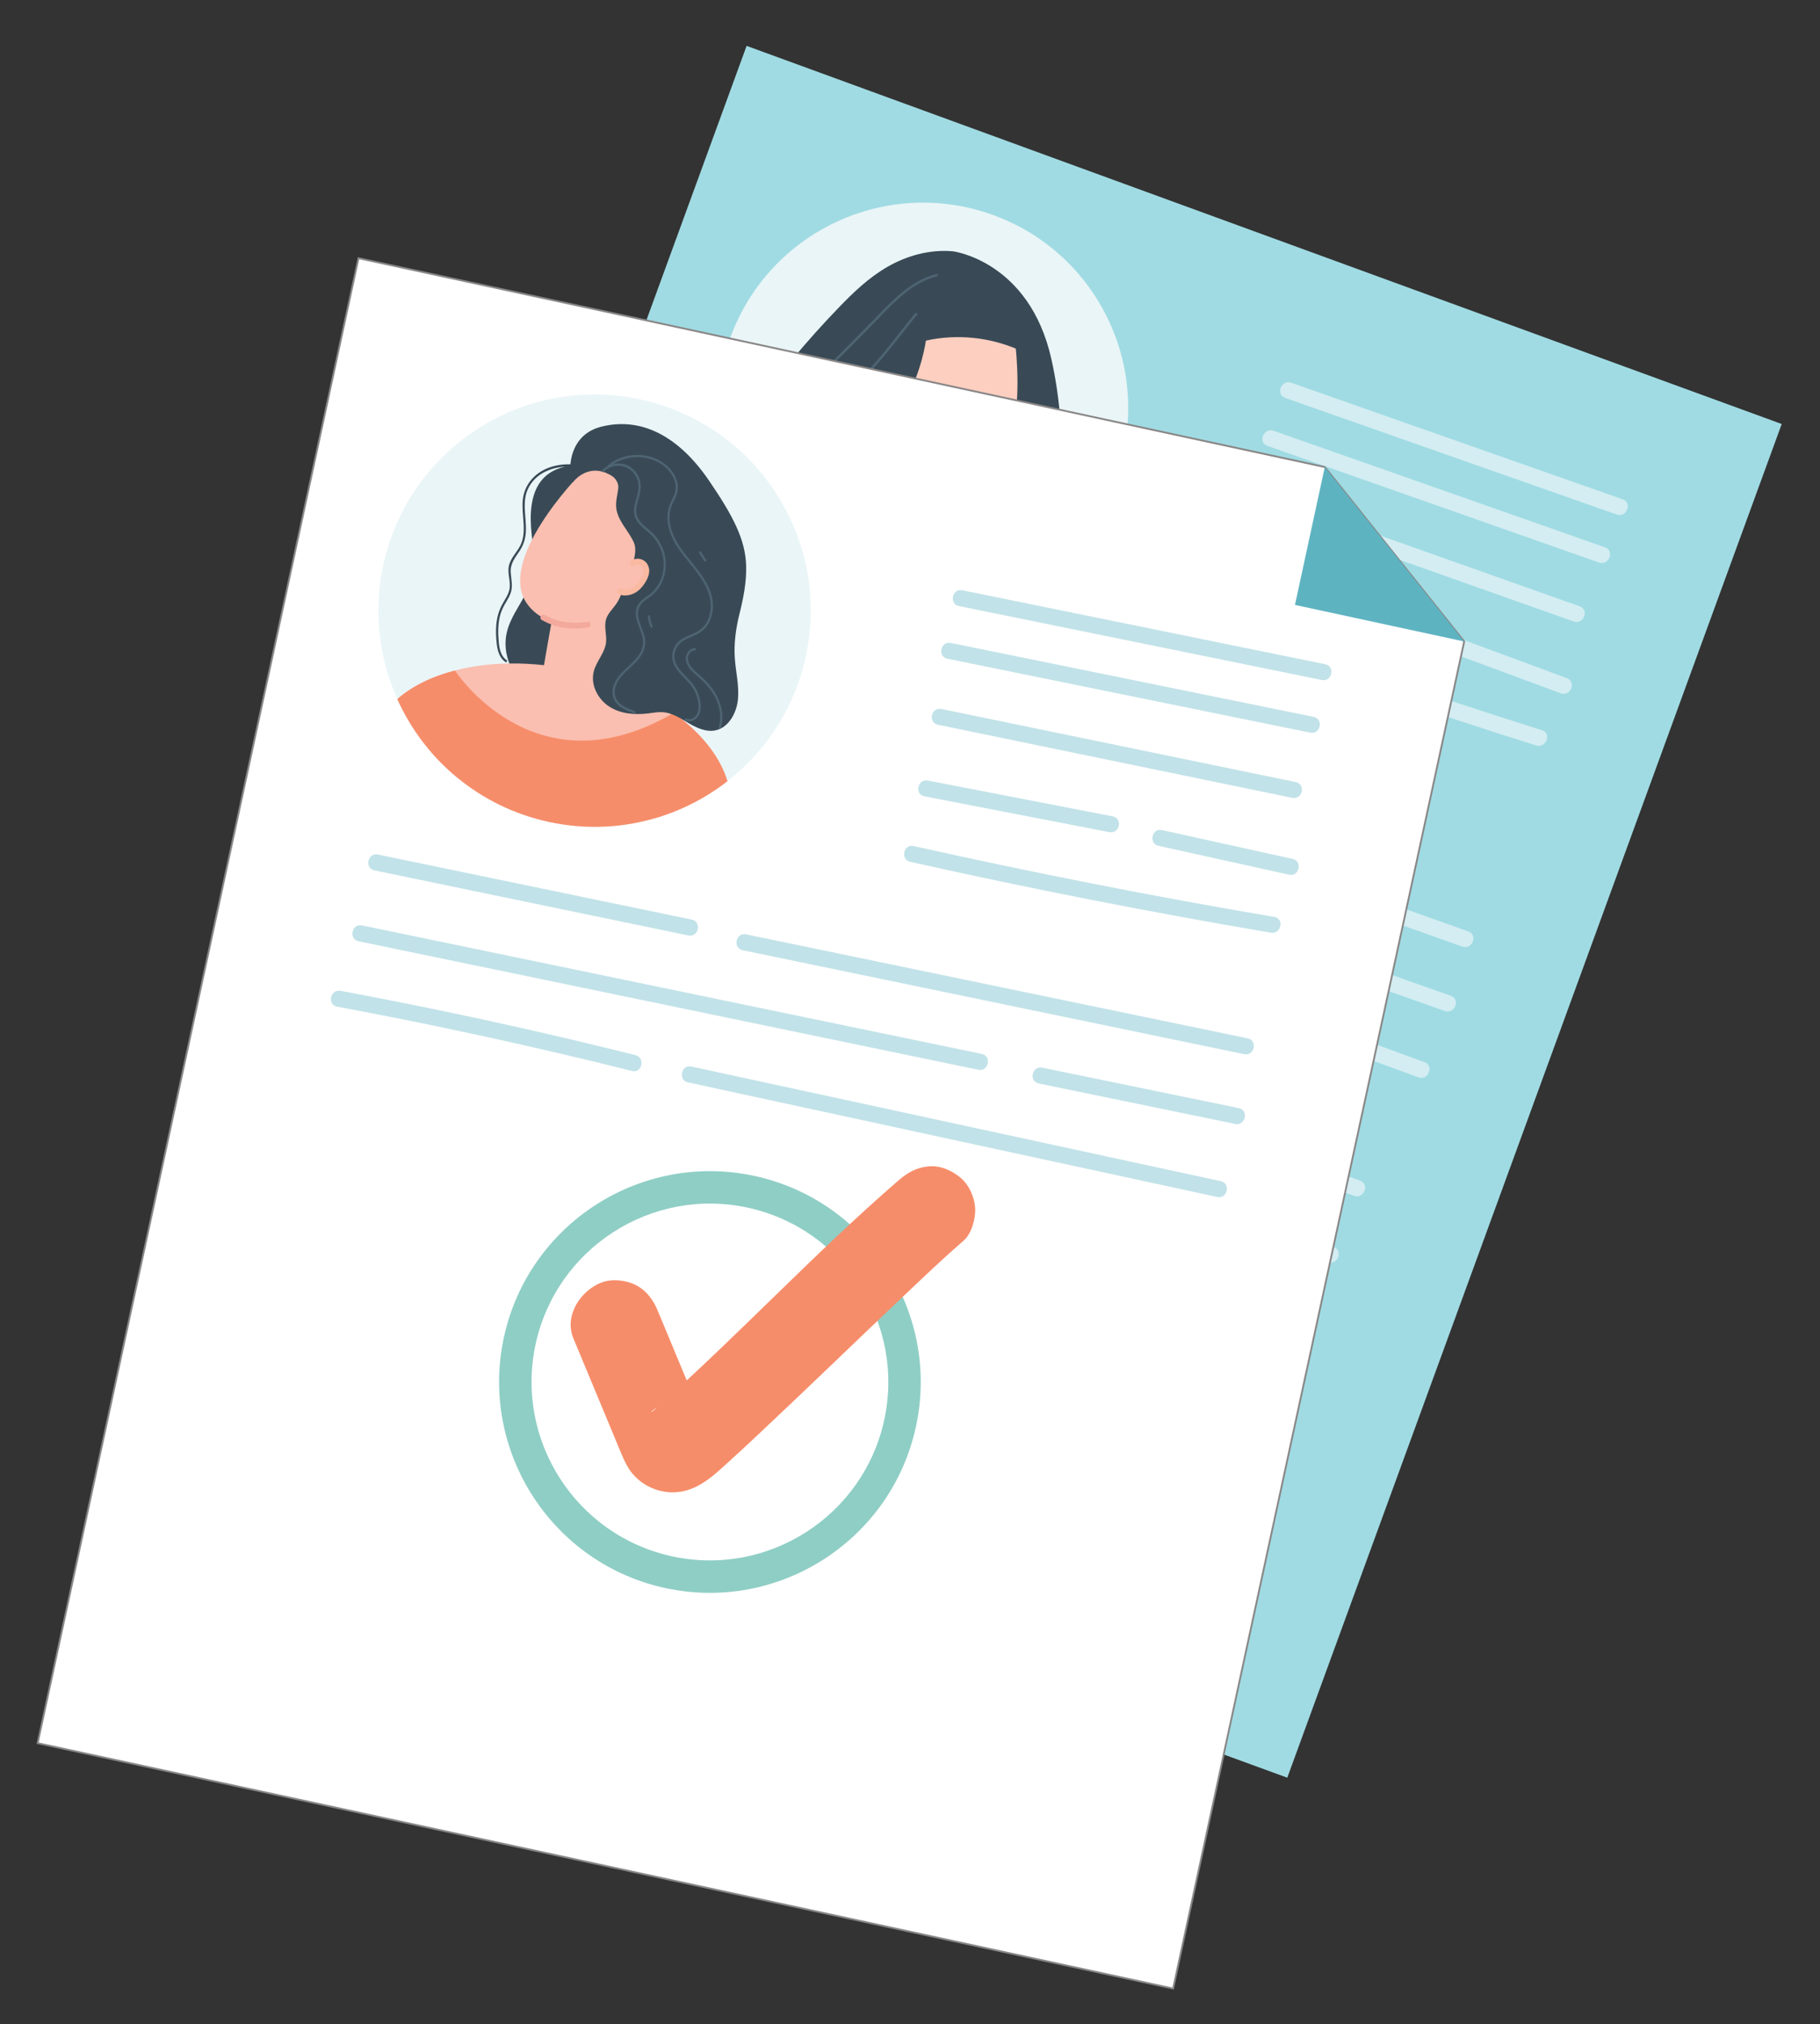 <?xml version="1.0" encoding="utf-8"?>
<!-- Generator: Adobe Illustrator 27.4.0, SVG Export Plug-In . SVG Version: 6.00 Build 0)  -->
<svg version="1.1" id="Layer_1" xmlns="http://www.w3.org/2000/svg" xmlns:xlink="http://www.w3.org/1999/xlink" x="0px" y="0px"
	 viewBox="0 0 1000 1112" style="enable-background:new 0 0 1000 1112;" xml:space="preserve">
<rect x="0" y="0" width="1000" height="1112" fill="#333333" stroke="none"/>
<style type="text/css">
	.st0{fill:#A0DBE3;}
	.st1{fill:#EAF5F7;}
	.st2{fill:#394A56;}
	.st3{fill:#FCCFC0;}
	.st4{fill:#F79E8A;}
	.st5{fill:#4E6472;}
	.st6{fill:#D3EDF2;}
	.st7{fill:#FFFFFF;stroke:#898686;stroke-miterlimit:10;}
	.st8{fill:#FABFB0;}
	.st9{fill:#F68D6A;}
	.st10{fill:#F3A99C;}
	.st11{fill:#FAB9A1;}
	.st12{fill:#8FCEC5;}
	.st13{fill:#C1E2E8;}
	.st14{fill:#5EB3C1;}
</style>
<g>
	<g>
		<g>
			<g>
				
					<rect x="256.22" y="105.03" transform="matrix(0.939 0.343 -0.343 0.939 205.658 -161.302)" class="st0" width="605.69" height="792.04"/>
			</g>
			<g>
				<g>
					<path class="st1" d="M613.04,262.69c-9.43,25.84-27.32,46.14-49.42,58.89c-1.31,0.75-2.62,1.48-3.96,2.19
						c-10.85,5.7-22.6,9.65-34.79,11.59c-18.33,2.94-37.64,1.37-56.33-5.45c-17.54-6.41-32.55-16.72-44.34-29.6
						c-6.86-7.46-12.65-15.79-17.22-24.72c-3.3-6.37-5.95-13.05-7.97-19.94c-6.53-22.27-6.26-46.75,2.3-70.23
						c21.34-58.47,86.03-88.56,144.5-67.23C604.28,139.52,634.37,204.22,613.04,262.69z"/>
				</g>
				<g>
					<g>
						<path class="st2" d="M577.66,197.17c-12.09-53.72-53.96-59.09-53.96-59.09c-13.04-1.21-25.7,2.54-36.08,8.52
							c-10.38,5.98-18.75,14.07-26.7,22.31c-8.99,9.31-17.59,18.91-25.77,28.78c-1.59,1.92-3.22,3.98-3.36,6.42
							c-0.13,2.22,1.01,4.44,2.28,6.49c11.29,18.32,33.45,30.25,55.59,38.31c30,10.92,62.12,16.59,93.68,16.55
							C584.06,242.81,582.75,219.83,577.66,197.17z"/>
					</g>
					<g>
						<path class="st3" d="M559.66,323.77c-10.85,5.7-22.6,9.65-34.79,11.59c-18.33,2.94-37.64,1.37-56.33-5.45
							c-17.54-6.41-32.55-16.72-44.34-29.6c-6.86-7.46-12.65-15.79-17.22-24.72c9.59-4.11,21.06-6.6,33.66-7.27
							c9.24-0.5,19.09-0.01,29.24,1.57l0.01,0c5.2,0.79,10.45,1.88,15.77,3.26c9.28,2.41,18.02,5.56,26.07,9.26
							c9.24,4.27,17.57,9.28,24.74,14.79C546.92,305.25,554.91,314.36,559.66,323.77z"/>
					</g>
					<g>
						<g>
							<g>
								<g>
									<g>
										<path class="st3" d="M507.81,314.04c10.84,1.37,1.98-27.25,1.98-27.25l18.05-41.18c5.27-12.02,0.25-26-11.21-31.22
											c-11.46-5.22-17.39-5.77-22.66,6.26l-24.98,51.06C463.72,283.73,492.51,312.11,507.81,314.04z"/>
									</g>
								</g>
							</g>
						</g>
					</g>
					<g>
						<g>
							<g>
								<g>
									<path class="st3" d="M556.49,178.36c0,0,13.09,74.5-19.83,84.19c-20.21,5.95-38.28-10.32-58.01-37.48
										C461.67,201.7,523.73,118.17,556.49,178.36z"/>
								</g>
							</g>
						</g>
					</g>
					<g>
						<g>
							<g>
								<g>
									<g>
										<path class="st4" d="M497.55,252.25c7.71,7.15,16.17,11.78,26.57,12.81c2.21,0.22,2.52-3.37,0.3-3.59
											c-9.82-0.98-17.62-5.45-24.88-12.18C497.9,247.76,495.92,250.73,497.55,252.25L497.55,252.25z"/>
									</g>
								</g>
							</g>
						</g>
					</g>
					<g>
						<path class="st2" d="M562.14,186.6c1.16-4.26-0.06-8.88-2.32-12.67c-2.26-3.79-5.49-6.89-8.67-9.95
							c-2.86-2.74-5.79-5.54-9.39-7.21c-3.61-1.67-7.67-2.1-11.66-2.26c-12.23-0.47-24.78,1.54-35.48,7.48
							c-0.47,0.26-0.98,0.58-1.15,1.1c-0.13,0.4-0.01,0.84,0.1,1.25c2.34,8.22,5.43,16.86,3.11,25.08
							c5.32-0.67,10.52-2.1,15.81-3.02c16.7-2.88,34.27-0.45,49.56,6.87L562.14,186.6z"/>
					</g>
					<g>
						<path class="st2" d="M509.89,177.84l-3.11-7.05c-11.06-0.16-21.85,5.39-28.99,13.84c-7.14,8.45-10.77,19.56-11.11,30.62
							c-0.16,5.44,0.54,11.19,3.82,15.54c2.47,3.28,6.13,5.41,9.7,7.45c0.75,0.43,1.57,0.87,2.42,0.76c0.88-0.12,1.57-0.8,2.17-1.46
							C499.72,221.39,508.23,199.78,509.89,177.84z"/>
					</g>
					<g>
						<g>
							<path class="st5" d="M514.64,150.53c-12,2.99-20.96,11.21-29.39,19.84c-11.17,11.44-22.36,22.85-33.77,34.05
								c-0.6,0.59,0.22,1.63,0.83,1.03c10.43-10.24,20.74-20.61,30.92-31.12c9.1-9.39,18.49-19.23,31.62-22.51
								C515.67,151.63,515.46,150.32,514.64,150.53L514.64,150.53z"/>
						</g>
					</g>
					<g>
						<g>
							<path class="st5" d="M502.83,172.14c-12.47,15.1-24.26,32.64-40.19,44.31c-0.69,0.5,0.14,1.53,0.83,1.03
								c16.05-11.75,27.88-29.36,40.42-44.55C504.44,172.27,503.37,171.48,502.83,172.14L502.83,172.14z"/>
						</g>
					</g>
				</g>
				<g>
					<path class="st2" d="M559.66,323.77c-10.85,5.7-22.6,9.65-34.79,11.59c-18.33,2.94-37.64,1.37-56.33-5.45
						c-17.54-6.41-32.55-16.72-44.34-29.6c-6.86-7.46-12.65-15.79-17.22-24.72c9.59-4.11,21.06-6.6,33.66-7.27
						c8.7,8.58,26.06,24.22,44.94,33.06l0.01,0c9.1,4.26,18.54,6.94,27.53,6.48c8.38-0.42,16.37-3.56,23.34-10.66
						C546.92,305.25,554.91,314.36,559.66,323.77z"/>
				</g>
			</g>
			<g>
				<g>
					<path class="st6" d="M367.31,363.16c52.5,18.66,104.99,37.32,157.49,55.98c5.44,1.93,8.77-6.41,3.32-8.35
						c-52.5-18.66-104.99-37.32-157.49-55.98C365.18,352.87,361.85,361.22,367.31,363.16L367.31,363.16z"/>
				</g>
			</g>
			<g>
				<g>
					<path class="st6" d="M354.06,398.63c37.71,13.4,75.42,26.81,113.13,40.21c47.99,17.06,95.98,34.12,143.97,51.17
						c17.94,6.38,35.89,12.76,53.83,19.13c5.44,1.93,8.77-6.41,3.32-8.35c-37.71-13.4-75.42-26.81-113.13-40.21
						c-47.99-17.06-95.98-34.12-143.97-51.17c-17.94-6.38-35.89-12.76-53.83-19.13C351.94,388.34,348.61,396.69,354.06,398.63
						L354.06,398.63z"/>
				</g>
			</g>
			<g>
				<g>
					<path class="st6" d="M551.77,430.62c68.39,24.31,136.78,48.62,205.18,72.93c15.5,5.51,31.01,11.02,46.51,16.53
						c5.44,1.93,8.77-6.41,3.32-8.35c-68.39-24.31-136.78-48.62-205.18-72.93c-15.5-5.51-31.01-11.02-46.51-16.53
						C549.65,420.33,546.32,428.68,551.77,430.62L551.77,430.62z"/>
				</g>
			</g>
			<g>
				<g>
					<path class="st6" d="M695.22,520.56c32.88,11.63,65.76,23.27,98.64,34.9c5.45,1.93,8.77-6.42,3.32-8.35
						c-32.88-11.63-65.76-23.27-98.64-34.9C693.09,510.28,689.76,518.63,695.22,520.56L695.22,520.56z"/>
				</g>
			</g>
			<g>
				<g>
					<path class="st6" d="M338.32,430.88c49.77,16.58,99.03,34.66,147.71,54.22c5.37,2.16,8.68-6.2,3.32-8.35
						c-48.68-19.56-97.94-37.65-147.71-54.22C336.16,420.7,332.83,429.05,338.32,430.88L338.32,430.88z"/>
				</g>
			</g>
			<g>
				<g>
					<path class="st6" d="M514.12,494.98c88.41,32.31,176.82,64.62,265.24,96.93c5.43,1.98,8.75-6.37,3.32-8.35
						c-88.41-32.31-176.82-64.62-265.24-96.93C512.01,484.64,508.68,492.99,514.12,494.98L514.12,494.98z"/>
				</g>
			</g>
			<g>
				<g>
					<path class="st6" d="M304.19,500.15c37.71,13.4,75.42,26.81,113.13,40.21c47.99,17.06,95.98,34.12,143.97,51.17
						c17.94,6.38,35.89,12.76,53.83,19.13c5.44,1.93,8.77-6.41,3.32-8.35c-37.71-13.4-75.42-26.81-113.13-40.21
						c-47.99-17.06-95.98-34.12-143.97-51.17c-17.94-6.38-35.89-12.76-53.83-19.13C302.07,489.86,298.74,498.21,304.19,500.15
						L304.19,500.15z"/>
				</g>
			</g>
			<g>
				<g>
					<path class="st6" d="M645.35,622.08c32.88,11.63,65.76,23.27,98.64,34.9c5.45,1.93,8.77-6.42,3.32-8.35
						c-32.88-11.63-65.76-23.27-98.64-34.9C643.22,611.8,639.89,620.15,645.35,622.08L645.35,622.08z"/>
				</g>
			</g>
			<g>
				<g>
					<path class="st6" d="M288.45,532.4c49.77,16.58,99.03,34.66,147.71,54.22c5.37,2.16,8.68-6.2,3.32-8.35
						c-48.68-19.56-97.94-37.65-147.71-54.23C286.29,522.22,282.96,530.57,288.45,532.4L288.45,532.4z"/>
				</g>
			</g>
			<g>
				<g>
					<path class="st6" d="M464.25,596.5c88.41,32.31,176.82,64.62,265.24,96.93c5.43,1.98,8.75-6.37,3.32-8.35
						c-88.41-32.31-176.82-64.62-265.24-96.93C462.14,586.17,458.81,594.52,464.25,596.5L464.25,596.5z"/>
				</g>
			</g>
			<g>
				<g>
					<g>
						<path class="st6" d="M706.15,218.63c60.72,21.35,121.43,42.7,182.15,64.05c5.45,1.92,8.78-6.43,3.32-8.35
							c-60.72-21.35-121.43-42.7-182.15-64.05C704.02,208.37,700.69,216.71,706.15,218.63L706.15,218.63z"/>
					</g>
				</g>
				<g>
					<g>
						<path class="st6" d="M696.42,245c60.72,21.35,121.43,42.7,182.15,64.05c5.45,1.92,8.78-6.43,3.32-8.35
							c-60.72-21.35-121.43-42.7-182.15-64.05C694.28,234.74,690.95,243.08,696.42,245L696.42,245z"/>
					</g>
				</g>
				<g>
					<g>
						<path class="st6" d="M686.82,278.43c59.27,21.01,118.55,42.01,177.82,63.02c5.44,1.93,8.77-6.42,3.32-8.35
							c-59.27-21.01-118.55-42.01-177.82-63.02C684.69,268.15,681.37,276.5,686.82,278.43L686.82,278.43z"/>
					</g>
				</g>
				<g>
					<g>
						<path class="st6" d="M674.74,314.45c31,10.56,62,21.13,93,31.69c5.46,1.86,8.79-6.48,3.32-8.35c-31-10.56-62-21.13-93-31.69
							C672.6,304.23,669.27,312.58,674.74,314.45L674.74,314.45z"/>
					</g>
				</g>
				<g>
					<g>
						<path class="st6" d="M792.14,356.7c21.81,8.07,43.61,16.15,65.42,24.22c5.42,2.01,8.74-6.34,3.32-8.35
							c-21.81-8.07-43.61-16.14-65.42-24.22C790.03,346.34,786.71,354.69,792.14,356.7L792.14,356.7z"/>
					</g>
				</g>
				<g>
					<g>
						<path class="st6" d="M662.76,347.26c59.86,22.32,120.29,43.1,181.23,62.31c5.49,1.73,8.83-6.61,3.32-8.35
							c-60.93-19.21-121.36-39.99-181.23-62.31C660.65,336.89,657.33,345.24,662.76,347.26L662.76,347.26z"/>
					</g>
				</g>
			</g>
		</g>
		<g>
			<g>
				<g>
					<polygon class="st7" points="644.57,1092.53 20.67,957.71 196.97,141.86 727.9,256.59 804.5,352.44 					"/>
				</g>
				<g>
					<g>
						<path class="st1" d="M442.77,360.58c-6.12,28.33-21.88,52.1-43.1,68.6c-11.45,8.91-24.49,15.71-38.47,19.97
							c-18.71,5.7-39.11,6.85-59.59,2.42c-19.24-4.16-36.38-12.76-50.56-24.5c-14.1-11.66-25.29-26.42-32.73-43
							c-10.03-22.31-13.27-47.91-7.71-73.66c13.85-64.11,77.05-104.85,141.16-90.99C415.89,233.27,456.63,296.47,442.77,360.58z"/>
					</g>
					<g>
						<g>
							<g>
								<path class="st2" d="M315.14,255.17c-8.35-0.58-17.27,1.55-23.07,8.23c-2.7,3.11-4.36,6.91-4.8,11.03
									c-0.46,4.27,0.12,8.52,0.39,12.77c0.27,4.38,0.18,8.9-1.96,12.85c-2.01,3.73-5.36,6.84-6.15,11.16
									c-0.82,4.49,1.46,8.95,0.17,13.41c-0.67,2.29-1.98,4.32-3.17,6.36c-1.2,2.06-2.19,4.19-2.84,6.49
									c-1.44,5.13-1.38,10.69-0.82,15.93c0.42,3.93,1.46,8.1,4.88,10.35c0.65,0.43,1.22-0.68,0.57-1.11
									c-3.16-2.08-3.96-6.25-4.29-9.84c-0.44-4.7-0.51-9.56,0.62-14.18c0.58-2.38,1.53-4.58,2.74-6.69
									c1.07-1.86,2.25-3.68,3.03-5.69c1.59-4.09,0.37-7.89,0.16-12.06c-0.23-4.62,2.49-7.87,4.9-11.48
									c2.2-3.31,3.29-6.85,3.45-10.82c0.34-8.1-2.5-16.72,1.65-24.29c4.9-8.93,15.29-11.83,24.59-11.18
									C315.97,256.47,315.91,255.23,315.14,255.17L315.14,255.17z"/>
							</g>
						</g>
						<g>
							<path class="st2" d="M340.08,315.77c2.06-11.05,4.73-21.98,7.97-32.74l-30.54-27.98c-6.39,0.77-13.05,2.3-17.9,6.69
								c-7.31,6.62-8.52,17.78-7.84,27.7c0.68,9.91,2.7,20.08-0.08,29.64c-2.96,10.19-11.04,18.37-13.31,28.74
								c-2.49,11.38,2.82,23.46,11.39,30.98c8.57,7.52,19.9,11.02,31.15,12.35c0.56,0.07,1.15,0.13,1.69-0.07
								c1.01-0.36,1.54-1.48,1.95-2.5C333.78,365.49,335.51,340.21,340.08,315.77z"/>
						</g>
						<g>
							<path class="st8" d="M399.67,429.18c-11.45,8.91-24.49,15.71-38.47,19.97c-17.29-0.76-38.65-3.59-61.46-8.52
								c-17.98-3.88-34.6-8.58-48.69-13.56c-14.1-11.66-25.29-26.42-32.73-43c8.03-7.04,18.92-12.39,31.64-15.7l0.01,0
								c9.13-2.37,19.22-3.7,29.88-3.85c6.18-0.09,12.55,0.22,19.05,0.94c5.42,0.61,10.93,1.5,16.49,2.7
								c3.57,0.77,7.07,1.65,10.49,2.62c1.37,0.39,2.72,0.8,4.06,1.22c0.93,0.29,1.85,0.58,2.77,0.9c1.76,0.58,3.49,1.19,5.2,1.83
								c0.38,0.14,0.76,0.29,1.14,0.44c11.66,4.46,22.14,10.09,31.02,16.52c1.5,1.08,2.96,2.19,4.37,3.32
								c0.01,0.01,0.01,0.01,0.02,0.01C387.18,405.19,396.05,417.03,399.67,429.18z"/>
						</g>
						<g>
							<path class="st9" d="M399.67,429.18c-11.45,8.91-24.49,15.71-38.47,19.97c-18.71,5.7-39.11,6.85-59.59,2.42
								c-19.24-4.16-36.38-12.76-50.56-24.5c-14.1-11.66-25.29-26.42-32.73-43c8.03-7.04,18.92-12.39,31.64-15.7l0.01,0
								c0,0,43.4,67.35,118.95,23.99c0.39-0.22,0.77-0.44,1.16-0.67c1.5,1.08,2.96,2.19,4.37,3.32c0.01,0.01,0.01,0.01,0.02,0.01
								C387.18,405.19,396.05,417.03,399.67,429.18z"/>
						</g>
						<g>
							<g>
								<g>
									<g>
										<g>
											<path class="st8" d="M306.41,383.4c-9.74-3.39-8.74-11.14-6.76-22.4l7.86-44.68c2.21-12.54,13.51-21.2,25.24-19.34
												c11.73,1.86,12.46,4.41,10.25,16.95l-8.34,53.42C332.45,379.9,317.05,387.95,306.41,383.4z"/>
										</g>
									</g>
								</g>
							</g>
						</g>
						<g>
							<g>
								<g>
									<g>
										<path class="st8" d="M318.73,260.53c0,0-47.06,47.85-28.68,71.8c11.29,14.71,32.33,12.05,60.08,2.27
											C374,326.18,372.46,233.23,318.73,260.53z"/>
									</g>
								</g>
							</g>
						</g>
						<g>
							<g>
								<g>
									<g>
										<g>
											<path class="st10" d="M322.96,344.81c-9.08,1.29-17.42,0.34-25.31-4.22c-1.68-0.97-0.07-3.76,1.61-2.79
												c7.45,4.31,15.24,5.03,23.78,3.82C324.99,341.35,324.88,344.54,322.96,344.81L322.96,344.81z"/>
										</g>
									</g>
								</g>
							</g>
						</g>
						<g>
							<path class="st2" d="M377.63,319.12c1.47-6.65,1.56-13.51,1.64-20.31c0.08-6.98,0.13-14.14-2.26-20.65
								c-3.99-10.89-14.07-18.03-24.15-23.33l-19.52,5.12c4.11,1.22,6.79,5.03,6.35,8.49c-0.44,3.46-1.43,6.9-1.12,10.36
								c0.66,7.23,6.66,12.53,9.63,19.09c1.99,4.4-0.03,9.55-0.94,14.35c-0.8,4.24-0.12,8.2-0.2,12.5
								c-0.04,2.12,0.38,4.26-0.11,6.33c-0.51,2.17-1.95,3.98-2.96,5.96c-1.58,3.11-2.1,6.84-1.04,10.14c1.06,3.3,3.8,6.05,7.14,6.7
								c5.74,1.11,10.88-3.79,14.5-8.56C370.53,337.51,375.5,328.74,377.63,319.12z"/>
						</g>
						<g>
							<path class="st2" d="M405.47,384.23c0.73-7.56-1.22-15.06-1.73-22.63c-0.55-8.12,0.57-16.31,2.54-24.23
								c2.17-8.73,3.92-17.48,3.69-26.46c-0.37-14.47-7.25-27.61-20.43-46.9c-16.65-24.38-37.18-35.11-59.14-29.59
								c-21.96,5.52-16.99,31.93-16,30.78c17.15-19.74,40.25,8.66,40.61,33.78l-12.33,16.72c0.61,5.78-0.99,11.81-4.39,16.51
								c-1.87,2.58-4.3,4.87-5.25,7.92c-1.31,4.18,0.47,8.7-0.08,13.04c-0.72,5.64-5.22,10.08-6.68,15.57
								c-1.97,7.36,2.15,15.36,8.39,19.41c6.23,4.05,14.08,4.72,21.45,3.81c2.73-0.34,5.47-0.88,8.21-0.66
								c5.14,0.41,9.64,3.42,14.1,6.04c4.46,2.61,9.53,4.98,14.6,3.94C400.29,399.82,404.74,391.79,405.47,384.23z"/>
						</g>
						<g>
							<g>
								<g>
									<g>
										<g>
											<path class="st8" d="M338.44,313.61c0,0,10.28-8.93,14.32-4.46c4.04,4.47-0.76,15.92-6.32,16.39
												c-5.56,0.47-8.48-8.58-8.24-10.25L338.44,313.61z"/>
										</g>
									</g>
								</g>
							</g>
							<g>
								<g>
									<g>
										<g>
											<g>
												<path class="st11" d="M342.05,324.15c-0.64-1.32-0.5-0.21,0.2-0.35c0.3-0.06,0.91,0.13,1.22,0.14
													c1.4,0.03,2.86-0.35,4.11-1.04c2.16-1.19,3.55-3.24,4.75-5.44c0.71-1.29,1.59-2.59,1.38-4.2
													c-0.42-3.2-3.44-3.64-5.64-2.41c-1.74,0.97-2.82-2.01-1.1-2.97c3.62-2.01,8.03-0.61,9.42,3.59
													c1.34,4.05-1.7,8.93-4.32,11.75c-2.19,2.37-5.11,3.82-8.2,3.92c-1.57,0.05-3.82-0.06-4.62-1.73
													C338.37,323.57,341.18,322.34,342.05,324.15L342.05,324.15z"/>
											</g>
										</g>
									</g>
								</g>
							</g>
						</g>
						<g>
							<g>
								<path class="st5" d="M331.64,259.22c4.2-4.12,11.06-4.5,15.38-0.52c2,1.84,3.38,4.42,3.75,7.16c0.4,2.97-0.53,5.9-1.32,8.74
									c-0.75,2.69-1.46,5.5-0.9,8.28c0.52,2.6,2.17,4.67,4.04,6.4c1.98,1.82,4.18,3.37,5.99,5.38c1.91,2.12,3.46,4.62,4.51,7.31
									c2.19,5.61,2.12,11.95-0.49,17.46c-1.3,2.73-3.16,5.19-5.51,7.05c-2.1,1.66-4.58,2.93-6.17,5.18
									c-3.7,5.21-0.09,11.47,1.59,16.61c1.09,3.34,1.18,6.63-0.46,9.84c-1.49,2.92-3.82,5.23-6.18,7.41
									c-4.51,4.17-10.21,9.33-9.23,16.25c0.86,6.01,6.87,8.45,11.81,10.12c0.74,0.25,1-0.97,0.26-1.22
									c-5.2-1.76-11.72-4.64-10.89-11.46c0.81-6.66,6.8-10.57,11.08-14.92c2.11-2.15,4.02-4.63,5.02-7.53
									c0.99-2.9,0.71-5.84-0.2-8.7c-1-3.14-2.61-6.09-3.06-9.41c-0.47-3.5,0.64-6.29,3.38-8.45c2.27-1.8,4.69-3.23,6.6-5.49
									c1.79-2.12,3.15-4.6,4.05-7.24c1.84-5.43,1.5-11.39-0.72-16.6c-1.02-2.4-2.4-4.61-4.07-6.59c-1.84-2.17-4.12-3.81-6.21-5.7
									c-2.27-2.04-4.07-4.43-4.13-7.68c-0.06-3.02,1.11-5.95,1.83-8.84c0.76-3.02,1-6.06-0.05-9.01
									c-0.94-2.63-2.68-4.92-4.96-6.46c-4.82-3.26-11.47-2.3-15.62,1.77C330.18,258.95,331.08,259.78,331.64,259.22L331.64,259.22
									z"/>
							</g>
						</g>
						<g>
							<g>
								<path class="st5" d="M334.76,256.56c9.21-7.56,23.91-7.28,32.16,1.47c2.22,2.36,3.99,5.43,4.32,8.75
									c0.37,3.85-1.73,6.84-3.13,10.24c-2.62,6.38-1.25,13.56,1.72,19.47c3.24,6.46,8.29,11.66,12.61,17.34
									c4.09,5.38,7.92,11.66,8.06,18.72c0.06,3.26-0.65,6.61-2.28,9.45c-1.69,2.93-4.25,4.74-7.25,6.06
									c-2.69,1.19-5.56,2.14-7.83,4.11c-2.3,2-3.67,4.95-3.79,8.02c-0.24,6.11,4.7,10.17,8.42,14.14
									c2.31,2.47,4.18,5.23,5.19,8.53c1.02,3.32,1.69,8.2-1.1,10.89c-1.25,1.21-3.08,1.8-4.69,1.07
									c-0.71-0.32-1.28,0.78-0.57,1.11c2.54,1.15,5.5-0.07,7.01-2.41c1.94-3,1.59-7,0.72-10.28c-0.87-3.26-2.52-6.16-4.69-8.67
									c-2.08-2.4-4.53-4.46-6.44-7.01c-2.04-2.71-3.2-5.95-2.34-9.4c0.96-3.85,3.92-6.05,7.31-7.55c2.85-1.26,5.84-2.28,8.22-4.41
									c2.34-2.09,3.87-4.97,4.66-8.01c3.96-15.17-9.64-26.35-17.14-37.25c-4.26-6.2-7.6-14.19-5.25-21.91
									c1.1-3.61,3.59-6.64,3.81-10.53c0.18-3.16-0.96-6.26-2.68-8.82c-6.84-10.17-21.48-12.31-31.88-6.72
									c-1.35,0.73-2.61,1.59-3.81,2.57C333.5,256.01,334.15,257.06,334.76,256.56L334.76,256.56z"/>
							</g>
						</g>
						<g>
							<g>
								<path class="st5" d="M381.76,356.05c-2.66,0.1-4.7,2.49-4.91,5.14c-0.26,3.34,1.81,6.16,4.08,8.27
									c2.66,2.48,5.47,4.7,7.84,7.49c2.47,2.9,4.54,6.22,5.75,9.89c1.35,4.09,1.62,8.49,0.4,12.67c-0.22,0.77,0.96,1.02,1.18,0.26
									c2.4-8.29-0.81-16.79-5.99-23.11c-1.31-1.6-2.75-3.1-4.26-4.51c-1.65-1.53-3.47-2.88-5.02-4.51
									c-1.47-1.54-2.76-3.53-2.81-5.77c-0.05-2.25,1.46-4.49,3.78-4.58C382.6,357.26,382.54,356.02,381.76,356.05L381.76,356.05z"
									/>
							</g>
						</g>
						<g>
							<g>
								<path class="st5" d="M355.9,338.67c0.19,2.1,0.74,4.08,1.62,5.97c0.34,0.72,1.36,0.03,1.02-0.68
									c-0.79-1.69-1.26-3.5-1.43-5.37C357.04,337.8,355.83,337.87,355.9,338.67L355.9,338.67z"/>
							</g>
						</g>
						<g>
							<g>
								<path class="st5" d="M384.19,303.89c0.92,1.47,1.84,2.95,2.76,4.42c0.42,0.67,1.44-0.01,1.02-0.68
									c-0.92-1.47-1.84-2.95-2.76-4.42C384.79,302.54,383.77,303.22,384.19,303.89L384.19,303.89z"/>
							</g>
						</g>
					</g>
				</g>
				<g>
					<g>
						<path class="st12" d="M365.6,872.5c-62.43-13.49-102.24-75.25-88.75-137.68c13.49-62.43,75.25-102.25,137.68-88.76
							c62.43,13.49,102.24,75.25,88.75,137.68C489.79,846.17,428.03,885.99,365.6,872.5z M410.77,663.48
							c-52.82-11.42-105.09,22.27-116.5,75.1c-11.41,52.82,22.27,105.08,75.1,116.5c52.82,11.42,105.09-22.27,116.5-75.09
							C497.28,727.16,463.59,674.9,410.77,663.48z"/>
					</g>
					<g>
						<g>
							<path class="st9" d="M315.05,735.32c5.59,13.43,11.17,26.86,16.76,40.29c2.68,6.45,5.36,12.89,8.04,19.34
								c1.69,4.07,3.3,8.26,5.68,11.98c5.29,8.27,15.07,13.24,24.8,12.96c13.14-0.38,22.17-9.63,31.27-17.88
								c5-4.53,9.94-9.13,14.86-13.75c26.48-24.82,52.5-50.13,78.84-75.1c11.23-10.65,22.43-21.38,34.14-31.52
								c4.46-3.87,6.68-12.24,6.37-17.84c-0.33-5.86-3.31-12.77-7.87-16.61c-4.9-4.12-11.28-7.03-17.84-6.37
								c-6.72,0.67-11.54,3.48-16.61,7.87c-45.46,39.37-86.56,83.58-131.44,123.61c-0.92,0.82-1.86,1.64-2.78,2.46
								c-1.5,1.33-3.19,1.7,2.45-2.05c-2.12,1.42-1.41,1.21,2.13-0.64c12.54-1.6,20.44,2.04,23.7,10.94
								c0.09-0.43-1.28-3.08-1.34-3.22c-0.89-2.15-1.79-4.3-2.68-6.45c-1.56-3.76-3.13-7.52-4.69-11.28
								c-5.81-13.97-11.62-27.93-17.43-41.9c-2.47-5.95-6-10.96-11.87-14.03c-5.36-2.8-13.11-3.74-18.88-1.57
								C319.07,708.92,309.81,722.73,315.05,735.32L315.05,735.32z"/>
						</g>
					</g>
				</g>
				<g>
					<g>
						<g>
							<path class="st13" d="M205.75,478.2c57.49,11.92,114.98,23.84,172.48,35.75c5.61,1.16,7.51-7.55,1.88-8.71
								c-57.49-11.92-114.98-23.84-172.48-35.75C202.02,468.32,200.12,477.03,205.75,478.2L205.75,478.2z"/>
						</g>
					</g>
					<g>
						<g>
							<path class="st13" d="M197.03,517.14c41.3,8.56,82.6,17.12,123.9,25.68c52.56,10.9,105.12,21.79,157.67,32.69
								c19.65,4.07,39.3,8.15,58.94,12.22c5.61,1.16,7.51-7.55,1.88-8.71c-41.3-8.56-82.6-17.12-123.9-25.68
								c-52.56-10.9-105.12-21.79-157.67-32.69c-19.65-4.07-39.3-8.15-58.94-12.22C193.3,507.26,191.41,515.97,197.03,517.14
								L197.03,517.14z"/>
						</g>
					</g>
					<g>
						<g>
							<path class="st13" d="M408.04,522.05c34.06,7.06,68.13,14.12,102.19,21.18c40.96,8.49,81.92,16.98,122.88,25.47
								c16.86,3.49,33.71,6.99,50.57,10.48c5.61,1.16,7.51-7.55,1.88-8.71c-34.06-7.06-68.13-14.12-102.19-21.18
								c-40.96-8.49-81.92-16.98-122.88-25.47c-16.86-3.49-33.71-6.99-50.57-10.48C404.31,512.17,402.41,520.89,408.04,522.05
								L408.04,522.05z"/>
						</g>
					</g>
					<g>
						<g>
							<path class="st13" d="M570.75,595.28c36,7.41,72,14.82,108,22.23c5.62,1.16,7.51-7.56,1.88-8.71c-36-7.41-72-14.82-108-22.23
								C567.01,585.41,565.12,594.12,570.75,595.28L570.75,595.28z"/>
						</g>
					</g>
					<g>
						<g>
							<path class="st13" d="M185.24,553.07c54.35,10.13,108.38,21.91,162.01,35.33c5.57,1.39,7.45-7.32,1.88-8.71
								c-53.63-13.42-107.66-25.2-162.01-35.33C181.49,543.3,179.59,552.01,185.24,553.07L185.24,553.07z"/>
						</g>
					</g>
					<g>
						<g>
							<path class="st13" d="M378,594.67c75.6,16.37,151.2,32.74,226.8,49.11c21.35,4.62,42.71,9.25,64.06,13.87
								c5.61,1.21,7.5-7.5,1.88-8.71c-75.6-16.37-151.2-32.74-226.8-49.11c-21.35-4.62-42.71-9.25-64.06-13.87
								C374.28,584.74,372.39,593.45,378,594.67L378,594.67z"/>
						</g>
					</g>
				</g>
				<g>
					<g>
						<g>
							<path class="st13" d="M526.9,332.97c66.46,13.54,132.92,27.09,199.38,40.63c5.59,1.14,7.48-7.53,1.87-8.67
								c-66.46-13.54-132.92-27.09-199.38-40.63C523.19,323.16,521.3,331.83,526.9,332.97L526.9,332.97z"/>
						</g>
					</g>
					<g>
						<g>
							<path class="st13" d="M520.54,361.9c66.46,13.54,132.92,27.09,199.38,40.63c5.59,1.14,7.48-7.53,1.87-8.67
								c-66.46-13.54-132.92-27.09-199.38-40.63C516.82,352.09,514.94,360.76,520.54,361.9L520.54,361.9z"/>
						</g>
					</g>
					<g>
						<g>
							<path class="st13" d="M515.34,398.18c64.91,13.39,129.81,26.78,194.72,40.17c5.59,1.15,7.47-7.51,1.87-8.67
								c-64.91-13.39-129.81-26.78-194.72-40.17C511.63,388.36,509.74,397.02,515.34,398.18L515.34,398.18z"/>
						</g>
					</g>
					<g>
						<g>
							<path class="st13" d="M507.92,437.51c33.88,6.56,67.77,13.13,101.65,19.69c5.6,1.08,7.49-7.58,1.87-8.67
								c-33.88-6.56-67.77-13.13-101.65-19.69C504.19,427.76,502.3,436.43,507.92,437.51L507.92,437.51z"/>
						</g>
					</g>
					<g>
						<g>
							<path class="st13" d="M636.55,464.71c23.93,5.29,47.86,10.57,71.79,15.86c5.57,1.23,7.45-7.43,1.87-8.67
								c-23.93-5.29-47.86-10.57-71.79-15.86C632.86,454.81,630.98,463.48,636.55,464.71L636.55,464.71z"/>
						</g>
					</g>
					<g>
						<g>
							<path class="st13" d="M500.13,473.5c65.71,14.68,131.79,27.67,198.17,38.94c5.61,0.95,7.51-7.71,1.87-8.67
								C633.79,492.5,567.71,479.51,502,464.83C496.43,463.58,494.55,472.25,500.13,473.5L500.13,473.5z"/>
						</g>
					</g>
				</g>
				<g>
					<polygon class="st14" points="727.9,256.59 711.53,332.34 804.5,352.44 					"/>
				</g>
			</g>
		</g>
	</g>
</g>
</svg>
